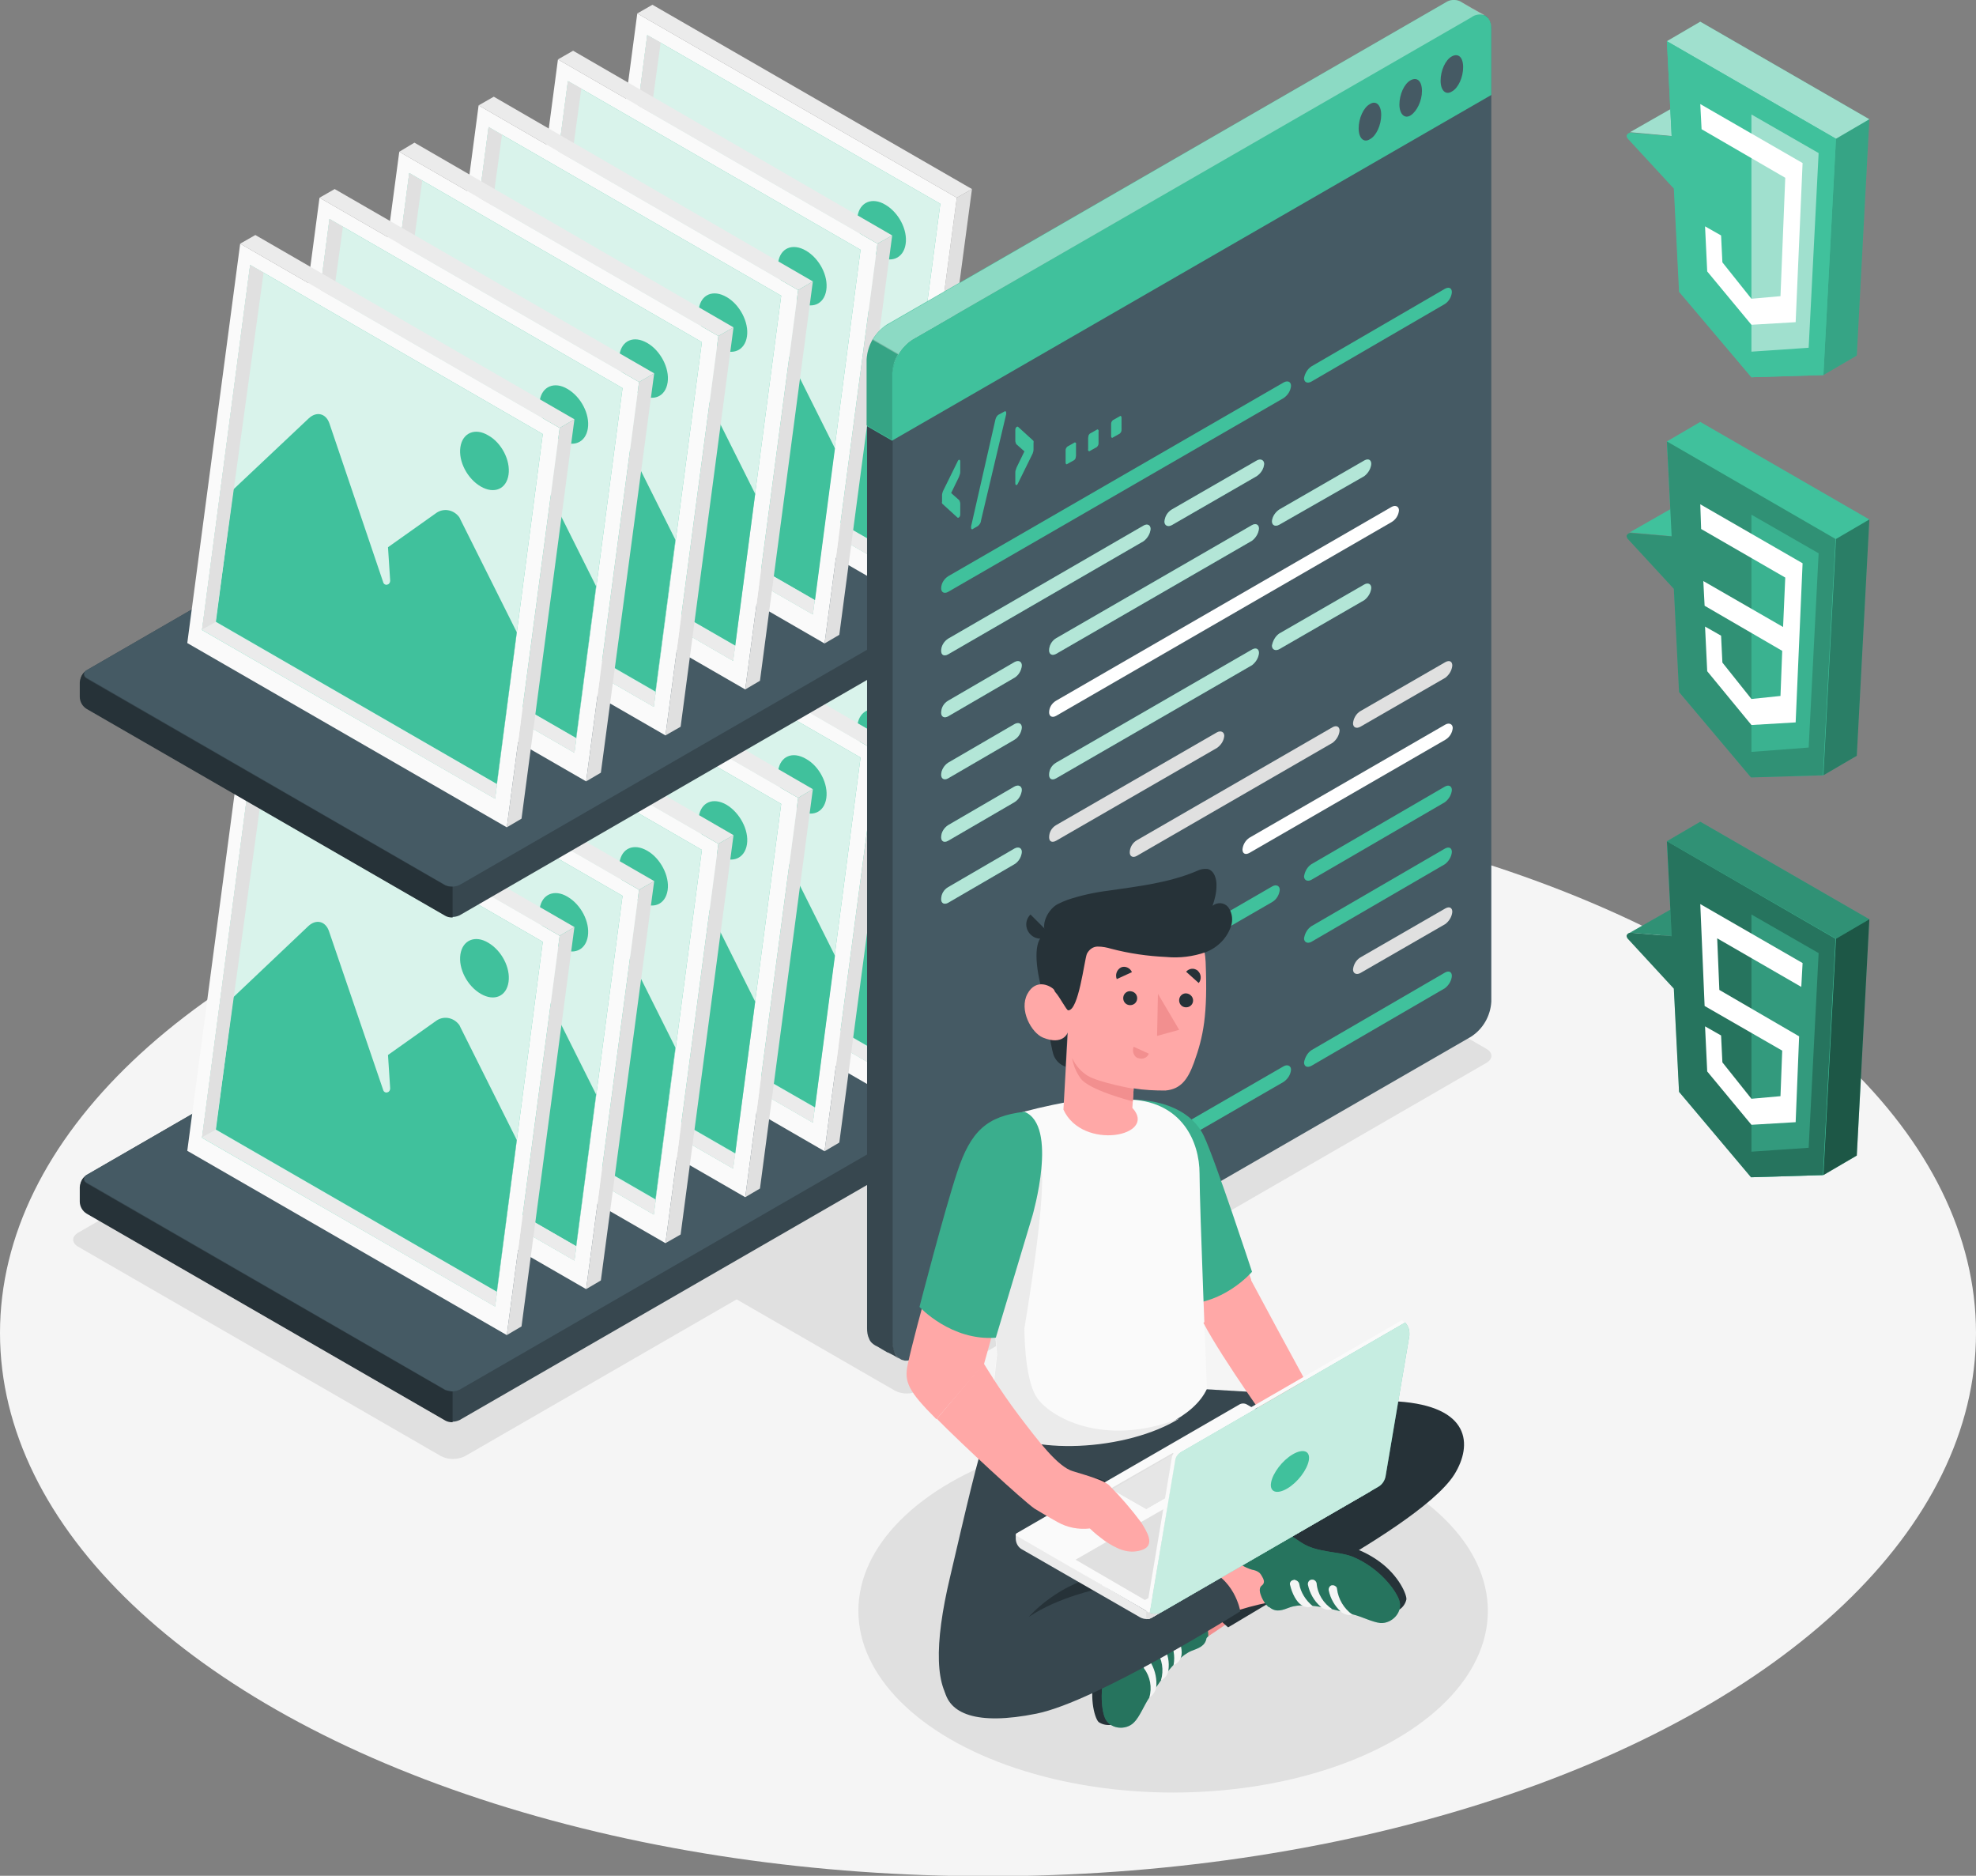 <?xml version="1.0" encoding="utf-8"?>
<!-- Generator: Adobe Illustrator 27.3.1, SVG Export Plug-In . SVG Version: 6.00 Build 0)  -->
<svg version="1.1" id="Слой_1" xmlns="http://www.w3.org/2000/svg" xmlns:xlink="http://www.w3.org/1999/xlink" x="0px" y="0px"
	 viewBox="0 0 455.8 432.6" style="enable-background:new 0 0 455.8 432.6;" xml:space="preserve">
<rect x="0" y="0" width="455.8" height="432.6" fill="#808080" stroke="none"/>
<style type="text/css">
	.st0{fill:#F5F5F5;}
	.st1{fill:#E0E0E0;}
	.st2{fill:#37474F;}
	.st3{fill:#455A64;}
	.st4{fill:#263238;}
	.st5{fill:#FAFAFA;}
	.st6{fill:#EBEBEB;}
	.st7{fill:#40C19C;}
	.st8{opacity:0.8;fill:#FFFFFF;enable-background:new    ;}
	.st9{opacity:0.4;}
	.st10{fill:#FFFFFF;}
	.st11{opacity:0.15;enable-background:new    ;}
	.st12{opacity:0.6;fill:#FFFFFF;enable-background:new    ;}
	.st13{opacity:0.5;fill:#FFFFFF;enable-background:new    ;}
	.st14{opacity:0.35;enable-background:new    ;}
	.st15{opacity:0.25;enable-background:new    ;}
	.st16{opacity:0.7;fill:#40C19C;enable-background:new    ;}
	.st17{opacity:0.55;enable-background:new    ;}
	.st18{opacity:0.4;enable-background:new    ;}
	.st19{opacity:0.5;fill:#40C19C;enable-background:new    ;}
	.st20{fill:#F28F8F;}
	.st21{fill:#FFA8A7;}
	.st22{opacity:0.1;enable-background:new    ;}
	.st23{fill:#E6E6E6;}
	.st24{opacity:0.7;}
</style>
<g id="freepik--Floor--inject-218">
	<ellipse id="freepik--floor--inject-218" class="st0" cx="227.9" cy="307.4" rx="227.9" ry="125.3"/>
</g>
<g id="freepik--Shadows--inject-218">
	<ellipse id="freepik--Shadow--inject-218" class="st1" cx="270.6" cy="371.5" rx="72.6" ry="41.9"/>
	<path id="freepik--shadow--inject-218" class="st1" d="M212,320.7l130.9-75.6c1.5-0.9,1.5-2.3,0-3.2l-57.4-33.1
		c-1.8-0.9-3.8-0.9-5.6,0L149,284.4c-1.6,0.9-1.6,2.3,0,3.2l57.4,33.1C208.1,321.6,210.2,321.6,212,320.7z"/>
	<path id="freepik--shadow--inject-218_00000083089072431156495200000014569123120694384792_" class="st1" d="M101.7,335.8L18,287.5
		c-1.5-0.9-1.5-2.3,0-3.2l136.2-78.6c1.8-0.9,3.8-0.9,5.6,0l83.7,48.3c1.5,0.9,1.5,2.3,0,3.2l-136.2,78.6
		C105.5,336.7,103.4,336.7,101.7,335.8z"/>
</g>
<g id="freepik--Photos--inject-218">
	<g id="freepik--photos--inject-218">
		<path class="st2" d="M145.8,198.3L20.1,270.9c-1,0.6-1.6,1.7-1.6,2.8v3.3c0.1,1.2,0.7,2.2,1.6,2.8l82.6,47.7c1,0.5,2.2,0.5,3.3,0
			L231.7,255c1-0.6,1.6-1.7,1.6-2.8v-3.3c-0.1-1.2-0.7-2.2-1.6-2.8L149,198.3C148,197.8,146.8,197.8,145.8,198.3z"/>
		<path class="st3" d="M102.7,320.5l-82.6-47.7c-0.5-0.2-0.8-0.8-0.6-1.3c0.1-0.3,0.3-0.5,0.6-0.6l125.7-72.6c1-0.5,2.2-0.5,3.3,0
			l82.7,47.7c0.5,0.2,0.8,0.8,0.6,1.3c-0.1,0.3-0.3,0.5-0.6,0.6L106,320.5C104.9,321,103.7,321,102.7,320.5z"/>
		<path class="st4" d="M104.4,320.9v7.1c-0.6,0-1.2-0.1-1.7-0.4l-82.7-47.7c-1-0.6-1.6-1.7-1.6-2.8v-3.3c0.1-1,0.5-2,1.3-2.6
			c-0.6,0.5-0.5,1.2,0.3,1.7l82.7,47.7C103.2,320.7,103.8,320.9,104.4,320.9z"/>
		<polygon class="st1" points="211.9,252.9 208.5,254.9 220.7,162.7 224.2,160.7 		"/>
		<polygon class="st5" points="208.5,254.9 134.8,212.3 147,120.2 220.7,162.7 		"/>
		<polygon class="st6" points="224.2,160.7 220.7,162.7 147,120.2 150.5,118.2 		"/>
		<polygon class="st7" points="216.9,164.1 149.3,125.2 138.3,209.3 205.8,248.2 		"/>
		<polygon class="st8" points="216.9,164.1 149.3,125.2 138.3,209.3 205.8,248.2 		"/>
		<path class="st7" d="M145.5,176.9l17.3-16.4c1.8-1.7,3.9-1.2,4.8,1.2l12.4,36.6c0.1,0.4,0.6,0.7,1,0.5c0.4-0.1,0.6-0.5,0.6-0.9
			l-0.5-7.7l11.1-7.8c1.7-1.3,4-0.9,5.3,0.7c0.2,0.2,0.3,0.5,0.4,0.7l13,26l-4.6,35l-64.9-37.4L145.5,176.9z"/>
		<path class="st7" d="M204.2,164.4c-3-1.8-5.9-0.6-6.4,2.7s1.7,7.3,4.7,9.1s5.9,0.6,6.4-2.7S207.3,166.1,204.2,164.4z"/>
		<polygon class="st1" points="152.4,126.9 141.3,207.5 138.3,209.3 149.3,125.2 		"/>
		<polygon class="st6" points="141.3,207.5 206.2,244.9 205.8,248.2 138.3,209.3 		"/>
		<polygon class="st1" points="193.6,263.5 190.2,265.5 202.4,173.4 205.8,171.4 		"/>
		<polygon class="st5" points="190.2,265.5 116.5,222.9 128.7,130.8 202.4,173.4 		"/>
		<polygon class="st6" points="205.8,171.4 202.4,173.4 128.7,130.8 132.2,128.8 		"/>
		<polygon class="st7" points="198.5,174.7 131,135.8 119.9,219.9 187.5,258.9 		"/>
		<polygon class="st8" points="198.5,174.7 131,135.8 119.9,219.9 187.5,258.9 		"/>
		<path class="st7" d="M127.2,187.5l17.3-16.4c1.8-1.7,4-1.2,4.8,1.2l12.4,36.6c0.1,0.4,0.6,0.7,1,0.5c0.4-0.1,0.6-0.5,0.6-0.9
			l-0.5-7.7l11.1-7.8c1.7-1.3,4.1-0.9,5.3,0.7c0.2,0.2,0.3,0.5,0.4,0.7l13,26l-4.6,35L123,218.1L127.2,187.5z"/>
		<path class="st7" d="M185.9,175c-3.1-1.8-5.9-0.6-6.4,2.7s1.6,7.3,4.7,9.1s5.9,0.6,6.4-2.7S189,176.7,185.9,175z"/>
		<polygon class="st1" points="134.1,137.5 123,218.1 119.9,219.9 131,135.8 		"/>
		<polygon class="st6" points="123,218.1 187.9,255.5 187.5,258.9 119.9,219.9 		"/>
		<polygon class="st1" points="175.3,274.1 171.9,276.1 184.1,184 187.5,182 		"/>
		<polygon class="st5" points="171.9,276.1 98.2,233.6 110.4,141.5 184.1,184 		"/>
		<polygon class="st6" points="187.5,182 184.1,184 110.4,141.5 113.9,139.4 		"/>
		<polygon class="st7" points="180.2,185.4 112.7,146.4 101.6,230.6 169.1,269.5 		"/>
		<polygon class="st8" points="180.2,185.4 112.7,146.4 101.6,230.6 169.1,269.5 		"/>
		<path class="st7" d="M108.8,198.1l17.3-16.4c1.8-1.7,3.9-1.2,4.8,1.2l12.4,36.6c0.1,0.4,0.6,0.7,1,0.5c0.4-0.1,0.6-0.5,0.6-0.9
			l-0.5-7.7l11.1-7.8c1.7-1.3,4-0.9,5.3,0.7c0.2,0.2,0.3,0.5,0.4,0.7l13,26l-4.6,35l-64.9-37.4L108.8,198.1z"/>
		<path class="st7" d="M167.6,185.6c-3.1-1.8-5.9-0.6-6.4,2.7s1.7,7.3,4.7,9.1s5.9,0.6,6.4-2.7S170.6,187.4,167.6,185.6z"/>
		<polygon class="st1" points="115.8,148.2 104.7,228.7 101.6,230.5 112.7,146.4 		"/>
		<polygon class="st6" points="104.7,228.7 169.6,266.2 169.1,269.5 101.6,230.5 		"/>
		<polygon class="st1" points="157,284.7 153.5,286.7 165.7,194.6 169.2,192.6 		"/>
		<polygon class="st5" points="153.5,286.7 79.8,244.2 92.1,152.1 165.7,194.6 		"/>
		<polygon class="st6" points="169.2,192.6 165.7,194.6 92.1,152.1 95.6,150 		"/>
		<polygon class="st7" points="161.9,196 94.4,157 83.3,241.2 150.8,280.1 		"/>
		<polygon class="st8" points="161.9,196 94.4,157 83.3,241.2 150.8,280.1 		"/>
		<path class="st7" d="M90.5,208.7l17.3-16.4c1.8-1.7,4-1.2,4.8,1.2l12.4,36.6c0.1,0.4,0.6,0.7,1,0.5c0.4-0.1,0.6-0.5,0.6-0.9
			l-0.5-7.7l11-7.8c1.7-1.3,4.1-0.9,5.3,0.7c0.2,0.2,0.3,0.5,0.4,0.7l13,26l-4.6,35l-64.8-37.4L90.5,208.7z"/>
		<path class="st7" d="M149.3,196.2c-3.1-1.8-5.9-0.6-6.4,2.7s1.6,7.3,4.7,9.1s5.9,0.6,6.4-2.7S152.3,197.9,149.3,196.2z"/>
		<polygon class="st1" points="97.4,158.8 86.3,239.3 83.3,241.1 94.4,157 		"/>
		<polygon class="st6" points="86.3,239.3 151.2,276.8 150.8,280.1 83.3,241.1 		"/>
		<polygon class="st1" points="138.6,295.3 135.2,297.3 147.4,205.2 150.9,203.2 		"/>
		<polygon class="st5" points="135.2,297.3 61.5,254.8 73.7,162.7 147.4,205.2 		"/>
		<polygon class="st6" points="150.9,203.2 147.4,205.2 73.7,162.7 77.2,160.7 		"/>
		<polygon class="st7" points="143.6,206.6 76,167.6 65,251.8 132.5,290.7 		"/>
		<polygon class="st8" points="143.6,206.6 76,167.6 65,251.8 132.5,290.7 		"/>
		<path class="st7" d="M72.2,219.4l17.3-16.4c1.8-1.7,3.9-1.2,4.7,1.2l12.4,36.6c0.1,0.4,0.6,0.7,1,0.5c0.4-0.1,0.6-0.5,0.6-0.9
			l-0.5-7.7l11.1-7.8c1.7-1.2,4.1-0.9,5.3,0.8c0.2,0.2,0.3,0.4,0.4,0.7l13,26l-4.6,35L68,250L72.2,219.4z"/>
		<path class="st7" d="M130.9,206.8c-3-1.8-5.9-0.6-6.4,2.7s1.7,7.3,4.7,9.1s5.9,0.6,6.4-2.7S134,208.6,130.9,206.8z"/>
		<polygon class="st1" points="79.1,169.4 68,250 65,251.7 76,167.6 		"/>
		<polygon class="st6" points="68,250 132.9,287.4 132.5,290.7 65,251.7 		"/>
		<polygon class="st1" points="120.3,305.9 116.9,307.9 129.1,215.8 132.5,213.8 		"/>
		<polygon class="st5" points="116.9,307.9 43.2,265.4 55.4,173.3 129.1,215.8 		"/>
		<polygon class="st6" points="132.5,213.8 129.1,215.8 55.4,173.3 58.9,171.3 		"/>
		<polygon class="st7" points="125.2,217.2 57.7,178.2 46.6,262.4 114.2,301.3 		"/>
		<polygon class="st8" points="125.2,217.2 57.7,178.2 46.6,262.4 114.2,301.3 		"/>
		<path class="st7" d="M53.8,230l17.3-16.4c1.8-1.7,4-1.2,4.8,1.2l12.5,36.6c0.1,0.4,0.6,0.7,1,0.5c0.4-0.1,0.6-0.5,0.6-0.9
			l-0.5-7.7l11-7.8c1.7-1.3,4-0.9,5.3,0.7c0.2,0.2,0.3,0.5,0.4,0.7l13,26l-4.6,35l-64.8-37.4L53.8,230z"/>
		<path class="st7" d="M112.6,217.4c-3-1.8-5.9-0.6-6.4,2.7s1.6,7.3,4.7,9.1s5.9,0.6,6.4-2.7S115.7,219.2,112.6,217.4z"/>
		<polygon class="st1" points="60.8,180 49.7,260.6 46.6,262.3 57.7,178.2 		"/>
		<polygon class="st6" points="49.7,260.6 114.6,298 114.2,301.3 46.6,262.3 		"/>
	</g>
	<g id="freepik--photos--inject-218_00000076593552839413397320000005854807846198171326_">
		<path class="st2" d="M145.8,81.9L20.1,154.5c-1,0.6-1.6,1.7-1.6,2.8v3.3c0.1,1.2,0.7,2.2,1.6,2.8l82.6,47.7c1,0.5,2.2,0.5,3.3,0
			l125.7-72.6c1-0.6,1.6-1.7,1.6-2.8v-3.3c-0.1-1.2-0.7-2.2-1.6-2.8L149,81.9C148,81.4,146.8,81.4,145.8,81.9z"/>
		<path class="st3" d="M102.7,204.1l-82.6-47.7c-0.5-0.2-0.8-0.8-0.6-1.3c0.1-0.3,0.3-0.5,0.6-0.6l125.7-72.6c1-0.5,2.2-0.5,3.3,0
			l82.7,47.7c0.9,0.5,0.9,1.4,0,1.9L106,204.1C104.9,204.6,103.7,204.6,102.7,204.1z"/>
		<path class="st4" d="M104.4,204.5v7.1c-0.6,0-1.2-0.1-1.7-0.4l-82.7-47.7c-1-0.6-1.6-1.7-1.6-2.8v-3.3c0.1-1,0.5-2,1.3-2.6
			c-0.6,0.5-0.5,1.2,0.3,1.7l82.7,47.7C103.2,204.4,103.8,204.5,104.4,204.5z"/>
		<polygon class="st1" points="211.9,135.8 208.5,137.7 220.7,45.6 224.2,43.6 		"/>
		<polygon class="st5" points="208.5,137.7 134.8,95.2 147,3.1 220.7,45.6 		"/>
		<polygon class="st6" points="224.2,43.6 220.7,45.6 147,3.1 150.5,1.1 		"/>
		<polygon class="st7" points="216.9,47 149.3,8.1 138.3,92.2 205.8,131.1 		"/>
		<polygon class="st8" points="216.9,47 149.3,8.1 138.3,92.2 205.8,131.1 		"/>
		<path class="st7" d="M145.5,59.8l17.3-16.4c1.8-1.7,3.9-1.2,4.8,1.2L180,81.1c0.1,0.4,0.6,0.7,1,0.5c0.4-0.1,0.6-0.5,0.6-0.9
			l-0.5-7.7l11-7.7c1.7-1.3,4-0.9,5.3,0.7c0.2,0.2,0.3,0.5,0.4,0.7l13,26l-4.6,35l-64.9-37.4L145.5,59.8z"/>
		<path class="st7" d="M204.2,47.2c-3-1.8-5.9-0.6-6.4,2.7s1.7,7.3,4.7,9.1s5.9,0.6,6.4-2.7S207.3,49,204.2,47.2z"/>
		<polygon class="st1" points="152.4,9.8 141.3,90.4 138.3,92.2 149.3,8.1 		"/>
		<polygon class="st6" points="141.3,90.4 206.2,127.8 205.8,131.1 138.3,92.2 		"/>
		<polygon class="st1" points="193.6,146.4 190.2,148.4 202.4,56.2 205.8,54.3 		"/>
		<polygon class="st5" points="190.2,148.4 116.5,105.8 128.7,13.7 202.4,56.2 		"/>
		<polygon class="st6" points="205.8,54.3 202.4,56.2 128.7,13.7 132.2,11.7 		"/>
		<polygon class="st7" points="198.5,57.6 131,18.7 119.9,102.8 187.5,141.7 		"/>
		<polygon class="st8" points="198.5,57.6 131,18.7 119.9,102.8 187.5,141.7 		"/>
		<path class="st7" d="M127.2,70.4L144.5,54c1.8-1.7,4-1.2,4.8,1.2l12.4,36.6c0.1,0.4,0.6,0.7,1,0.6c0.4-0.1,0.6-0.5,0.6-0.9
			l-0.5-7.7l11.1-7.8c1.7-1.3,4.1-0.9,5.3,0.7c0.2,0.2,0.3,0.5,0.4,0.7l13,26l-4.6,35L123,101L127.2,70.4z"/>
		<path class="st7" d="M185.9,57.8c-3.1-1.8-5.9-0.6-6.4,2.7s1.6,7.3,4.7,9.1s5.9,0.6,6.4-2.7S189,59.6,185.9,57.8z"/>
		<polygon class="st1" points="134.1,20.4 123,101 119.9,102.8 131,18.7 		"/>
		<polygon class="st6" points="123,101 187.9,138.4 187.5,141.7 119.9,102.8 		"/>
		<polygon class="st1" points="175.3,157 171.9,159 184.1,66.9 187.5,64.9 		"/>
		<polygon class="st5" points="171.9,159 98.2,116.5 110.4,24.3 184.1,66.9 		"/>
		<polygon class="st6" points="187.5,64.9 184.1,66.9 110.4,24.3 113.9,22.3 		"/>
		<polygon class="st7" points="180.2,68.2 112.7,29.3 101.6,113.4 169.1,152.4 		"/>
		<polygon class="st8" points="180.2,68.2 112.7,29.3 101.6,113.4 169.1,152.4 		"/>
		<path class="st7" d="M108.8,81l17.3-16.4c1.8-1.7,3.9-1.2,4.8,1.2l12.4,36.6c0.1,0.4,0.6,0.7,1,0.5c0.4-0.1,0.6-0.5,0.6-0.9
			l-0.5-7.7l11.1-7.8c1.7-1.3,4-0.9,5.3,0.7c0.2,0.2,0.3,0.5,0.4,0.7l13,26l-4.6,35l-64.9-37.4L108.8,81z"/>
		<path class="st7" d="M167.6,68.5c-3.1-1.8-5.9-0.6-6.4,2.7s1.7,7.3,4.7,9.1s5.9,0.6,6.4-2.7S170.6,70.2,167.6,68.5z"/>
		<polygon class="st1" points="115.8,31.1 104.7,111.6 101.6,113.4 112.7,29.3 		"/>
		<polygon class="st6" points="104.7,111.6 169.6,149 169.1,152.4 101.6,113.4 		"/>
		<polygon class="st1" points="157,167.6 153.5,169.6 165.7,77.5 169.2,75.5 		"/>
		<polygon class="st5" points="153.5,169.6 79.8,127.1 92.1,35 165.7,77.5 		"/>
		<polygon class="st6" points="169.2,75.5 165.7,77.5 92.1,35 95.6,32.9 		"/>
		<polygon class="st7" points="161.9,78.9 94.4,39.9 83.3,124.1 150.8,163 		"/>
		<polygon class="st8" points="161.9,78.9 94.4,39.9 83.3,124.1 150.8,163 		"/>
		<path class="st7" d="M90.5,91.6l17.3-16.4c1.8-1.7,4-1.2,4.8,1.2L125,113c0.1,0.4,0.6,0.7,1,0.5c0.4-0.1,0.6-0.5,0.6-0.9l-0.5-7.7
			l11-7.8c1.7-1.3,4.1-0.9,5.3,0.7c0.2,0.2,0.3,0.5,0.4,0.7l13,26l-4.6,35l-64.9-37.4L90.5,91.6z"/>
		<path class="st7" d="M149.3,79.1c-3.1-1.8-5.9-0.6-6.4,2.7s1.6,7.3,4.7,9.1c3.1,1.8,5.9,0.6,6.4-2.7S152.3,80.8,149.3,79.1z"/>
		<polygon class="st1" points="97.4,41.7 86.3,122.2 83.3,124 94.4,39.9 		"/>
		<polygon class="st6" points="86.3,122.2 151.2,159.7 150.8,163 83.3,124 		"/>
		<polygon class="st1" points="138.6,178.2 135.2,180.2 147.4,88.1 150.9,86.1 		"/>
		<polygon class="st5" points="135.2,180.2 61.5,137.7 73.7,45.6 147.4,88.1 		"/>
		<polygon class="st6" points="150.9,86.1 147.4,88.1 73.7,45.6 77.2,43.6 		"/>
		<polygon class="st7" points="143.6,89.5 76,50.5 65,134.7 132.5,173.6 		"/>
		<polygon class="st8" points="143.6,89.5 76,50.5 65,134.7 132.5,173.6 		"/>
		<path class="st7" d="M72.2,102.3l17.3-16.4c1.8-1.7,3.9-1.2,4.7,1.2l12.4,36.6c0.1,0.4,0.6,0.7,1,0.5c0.4-0.1,0.6-0.5,0.6-0.9
			l-0.5-7.7l11.1-7.8c1.7-1.3,4-0.9,5.3,0.7c0.2,0.2,0.3,0.5,0.4,0.7l13,26l-4.6,35L68,132.8L72.2,102.3z"/>
		<path class="st7" d="M130.9,89.7c-3-1.8-5.9-0.6-6.4,2.7c-0.5,3.2,1.7,7.3,4.7,9.1s5.9,0.6,6.4-2.7S134,91.5,130.9,89.7z"/>
		<polygon class="st1" points="79.1,52.3 68,132.8 65,134.6 76,50.5 		"/>
		<polygon class="st6" points="68,132.8 132.9,170.3 132.5,173.6 65,134.6 		"/>
		<polygon class="st1" points="120.3,188.8 116.9,190.8 129.1,98.7 132.5,96.7 		"/>
		<polygon class="st5" points="116.9,190.8 43.2,148.3 55.4,56.2 129.1,98.7 		"/>
		<polygon class="st6" points="132.5,96.7 129.1,98.7 55.4,56.2 58.9,54.2 		"/>
		<polygon class="st7" points="125.2,100.1 57.7,61.1 46.6,145.3 114.2,184.2 		"/>
		<polygon class="st8" points="125.2,100.1 57.7,61.1 46.6,145.3 114.2,184.2 		"/>
		<path class="st7" d="M53.8,112.9l17.4-16.4c1.8-1.7,4-1.2,4.8,1.2l12.4,36.6c0.1,0.4,0.6,0.7,1,0.5c0.4-0.1,0.6-0.5,0.6-0.9
			l-0.5-7.7l11-7.8c1.7-1.3,4-0.9,5.3,0.7c0.2,0.2,0.3,0.5,0.4,0.7l13,26l-4.6,35l-64.8-37.4L53.8,112.9z"/>
		<path class="st7" d="M112.6,100.4c-3-1.8-5.9-0.6-6.4,2.7s1.6,7.3,4.7,9.1s5.9,0.6,6.4-2.7S115.7,102.1,112.6,100.4z"/>
		<polygon class="st1" points="60.8,62.9 49.7,143.5 46.6,145.2 57.7,61.1 		"/>
		<polygon class="st6" points="49.7,143.5 114.6,180.9 114.2,184.2 46.6,145.2 		"/>
	</g>
</g>
<g id="freepik--Window--inject-218">
	<g id="freepik--window--inject-218">
		<path class="st3" d="M344,6.7V231c-0.2,3.3-1.9,6.3-4.7,8.1l-128.8,74.3c-0.5,0.3-1,0.4-1.5,0.4c-0.2,0-0.4,0-0.6-0.1
			c-0.1,0-0.3-0.1-0.4-0.1l-0.2-0.1l-0.3-0.2c-0.1-0.1-0.2-0.1-0.3-0.2c-0.4-0.3-0.7-0.8-0.9-1.2c-0.3-0.7-0.5-1.5-0.5-2.4V86.4
			c0.2-3.3,1.9-6.3,4.7-8.1L339.4,4c0.9-0.6,2.1-0.8,3.1-0.4c0.1,0.1,0.3,0.1,0.4,0.2l0,0c0.1,0.1,0.2,0.2,0.3,0.3
			c0.1,0.1,0.1,0.1,0.1,0.2c0.1,0.1,0.1,0.2,0.1,0.2c0.1,0.2,0.2,0.4,0.3,0.6c0.1,0.1,0.1,0.3,0.1,0.4c0,0,0,0.1,0,0.1
			c0,0.1,0.1,0.3,0.1,0.4C344,6.3,344,6.5,344,6.7z"/>
		<path class="st7" d="M342.5,3.6c-1-0.4-2.2-0.2-3.1,0.4L210.5,78.3c-2.8,1.8-4.5,4.8-4.7,8.1v15.2l-5.9-3.5V82.9
			c0.2-3.3,1.9-6.2,4.6-8L333.4,0.6c1-0.7,2.3-0.8,3.4-0.3C337.6,0.9,341.5,3.1,342.5,3.6z"/>
		<path class="st7" d="M344,6.6c0-2.9-2.1-4.1-4.7-2.7L210.5,78.3c-2.8,1.8-4.5,4.8-4.7,8.1v15.2L344,21.9V6.6z"/>
		<g class="st9">
			<path class="st10" d="M339.4,4L210.5,78.3c-1.4,0.9-2.5,2.1-3.3,3.5l-5.9-3.4c0.8-1.4,1.9-2.6,3.2-3.4L333.4,0.6
				c1-0.7,2.3-0.8,3.4-0.3c0.8,0.5,4.7,2.7,5.7,3.2C341.5,3.2,340.3,3.3,339.4,4z"/>
		</g>
		<path class="st11" d="M199.9,98.1V82.9c0.1-1.6,0.6-3.3,1.4-4.7l5.9,3.4c-0.9,1.4-1.4,3-1.4,4.7v15.2L199.9,98.1z"/>
		<path class="st3" d="M316,24c-1.5,0.8-2.6,3.3-2.6,5.6s1.2,3.4,2.6,2.5c1.5-0.8,2.6-3.3,2.6-5.6S317.4,23.1,316,24z"/>
		<path class="st3" d="M325.4,18.5c-1.5,0.8-2.6,3.3-2.6,5.6c0,2.2,1.2,3.4,2.6,2.5s2.6-3.3,2.6-5.6S326.9,17.7,325.4,18.5z"/>
		<path class="st3" d="M334.9,13c-1.5,0.8-2.6,3.3-2.6,5.6s1.2,3.4,2.6,2.5c1.5-0.8,2.6-3.3,2.6-5.6S336.4,12.2,334.9,13z"/>
		<path class="st2" d="M207.6,313.4c-0.2-0.1-0.4-0.2-0.6-0.3c-0.4-0.3-0.9-0.5-1.4-0.8l0,0l-0.8-0.4h-0.1c-0.4-0.2-0.8-0.5-1.2-0.7
			l-1-0.6c-0.2-0.1-0.4-0.2-0.6-0.3c-0.3-0.2-0.6-0.4-0.8-0.6c-0.3-0.3-0.5-0.6-0.6-0.9c-0.4-0.8-0.5-1.6-0.5-2.5v-208l5.9,3.4
			v207.9c0,0.8,0.2,1.6,0.5,2.4c0.2,0.5,0.5,0.9,0.9,1.2c0.1,0.1,0.2,0.2,0.3,0.2C207.5,313.3,207.5,313.3,207.6,313.4z"/>
		<path class="st7" d="M217.3,114.2c0-0.3,0.1-0.6,0.2-0.9l3.4-6.9c0-0.1,0.1-0.1,0.1-0.2c0,0,0.1-0.1,0.1-0.1
			c0.1-0.1,0.2-0.1,0.3,0c0.1,0.1,0.1,0.2,0.1,0.3v2.3c0,0.2,0,0.5-0.1,0.7c-0.1,0.2-0.1,0.4-0.2,0.6l-1.8,3.7l1.8,1.6
			c0.1,0.1,0.2,0.2,0.2,0.4c0.1,0.2,0.1,0.4,0.1,0.6v2.3c0,0.2,0,0.3-0.1,0.5c-0.1,0.1-0.1,0.2-0.3,0.3H221c0,0-0.1,0-0.1,0
			l-3.4-3.1c-0.2-0.1-0.3-0.4-0.2-0.6V114.2z"/>
		<path class="st7" d="M229.6,96.8c0.1-0.2,0.1-0.5,0.3-0.7c0.1-0.2,0.3-0.4,0.5-0.5l1.3-0.7c0.1-0.1,0.2-0.1,0.3,0
			c0.1,0.1,0.1,0.2,0.1,0.3c0,0.1,0,0.2,0,0.3l-5.8,24.5c0,0.2-0.1,0.5-0.2,0.7c-0.1,0.2-0.3,0.4-0.5,0.6l-1.2,0.7
			c-0.1,0.1-0.2,0.1-0.3,0c-0.1-0.1-0.1-0.2-0.1-0.3c0-0.1,0-0.2,0-0.3L229.6,96.8z"/>
		<path class="st7" d="M238.4,103.7c0,0.3-0.1,0.6-0.2,0.9l-3.4,6.9c0,0.1-0.1,0.1-0.1,0.2c0,0-0.1,0.1-0.1,0.1
			c-0.1,0.1-0.2,0.1-0.3,0c-0.1-0.1-0.1-0.2-0.1-0.4v-2.3c0-0.2,0-0.5,0.1-0.7c0.1-0.2,0.1-0.4,0.2-0.6l1.8-3.7l-1.8-1.6
			c-0.1-0.1-0.2-0.2-0.2-0.4c-0.1-0.2-0.1-0.4-0.1-0.6v-2.3c0-0.2,0-0.3,0.1-0.5c0.1-0.1,0.1-0.2,0.3-0.3h0.1c0,0,0.1,0,0.1,0
			l3.4,3.1c0.2,0.1,0.3,0.4,0.2,0.6L238.4,103.7z"/>
		<path class="st7" d="M247.8,102.1c0.1-0.1,0.2-0.1,0.3,0c0.1,0.1,0.2,0.3,0.1,0.4v2.6c0,0.2-0.1,0.4-0.1,0.6
			c-0.1,0.2-0.2,0.3-0.3,0.4l-1.6,0.9c-0.1,0.1-0.2,0.1-0.3,0c-0.1-0.1-0.1-0.3-0.1-0.4V104c0-0.2,0-0.4,0.1-0.6
			c0.1-0.2,0.2-0.3,0.3-0.4L247.8,102.1z"/>
		<path class="st7" d="M253,99.1c0.1-0.1,0.2-0.1,0.3,0c0.1,0.1,0.2,0.3,0.1,0.4v2.6c0,0.2,0,0.4-0.1,0.6c-0.1,0.2-0.2,0.3-0.3,0.4
			l-1.6,0.9c-0.1,0.1-0.2,0.1-0.3,0c-0.1-0.1-0.2-0.3-0.1-0.4V101c0-0.2,0.1-0.4,0.1-0.6c0.1-0.2,0.2-0.3,0.3-0.4L253,99.1z"/>
		<path class="st7" d="M258.3,96c0.1-0.1,0.2-0.1,0.3,0c0.1,0.1,0.1,0.3,0.1,0.4V99c0,0.2,0,0.4-0.1,0.6c-0.1,0.2-0.2,0.3-0.3,0.4
			l-1.6,0.9c-0.1,0.1-0.2,0.1-0.3,0c-0.1-0.1-0.1-0.3-0.1-0.4v-2.6c0-0.2,0-0.4,0.1-0.6c0.1-0.2,0.2-0.3,0.3-0.4L258.3,96z"/>
		<path class="st7" d="M218.7,132.9l77.4-44.7c0.9-0.5,1.7-0.2,1.7,0.8c-0.1,1.1-0.7,2.1-1.7,2.8l-77.4,44.7
			c-0.9,0.5-1.6,0.1-1.6-0.8C217.1,134.5,217.8,133.5,218.7,132.9z"/>
		<path class="st10" d="M243.6,161.6l77.4-44.7c0.9-0.5,1.7-0.1,1.7,0.8c-0.1,1.1-0.7,2.1-1.7,2.7l-77.4,44.7
			c-0.9,0.5-1.6,0.1-1.6-0.8C242,163.2,242.6,162.2,243.6,161.6z"/>
		<path class="st1" d="M243.6,190.3l37.1-21.4c0.9-0.5,1.7-0.1,1.7,0.8c-0.1,1.1-0.7,2.1-1.7,2.8l-37.1,21.4
			c-0.9,0.5-1.6,0.2-1.6-0.8C242,191.9,242.6,190.9,243.6,190.3z"/>
		<path class="st7" d="M302.5,84.5l30.8-17.9c0.9-0.5,1.6-0.2,1.6,0.8c-0.1,1.1-0.7,2.1-1.6,2.7l-30.8,17.9
			c-0.9,0.5-1.7,0.2-1.7-0.8C301,86.1,301.6,85.1,302.5,84.5z"/>
		<path class="st7" d="M218.7,290.6l77.4-44.7c0.9-0.5,1.7-0.1,1.7,0.8c-0.1,1.1-0.7,2.1-1.7,2.8l-77.4,44.7
			c-0.9,0.5-1.6,0.1-1.6-0.8C217.1,292.3,217.8,291.2,218.7,290.6z"/>
		<path class="st7" d="M302.5,242.2l30.8-17.9c0.9-0.5,1.6-0.2,1.6,0.8c-0.1,1.1-0.7,2.1-1.6,2.8l-30.8,17.9
			c-0.9,0.5-1.7,0.2-1.7-0.8C301,243.9,301.6,242.8,302.5,242.2z"/>
		<path class="st7" d="M302.5,199.3l30.8-17.9c0.9-0.5,1.6-0.1,1.6,0.8c-0.1,1.1-0.7,2.1-1.6,2.8l-30.8,17.9
			c-0.9,0.5-1.7,0.1-1.7-0.8C301,200.9,301.6,199.9,302.5,199.3z"/>
		<path class="st7" d="M302.5,213.6l30.8-17.9c0.9-0.5,1.6-0.2,1.6,0.8c-0.1,1.1-0.7,2.1-1.6,2.8l-30.8,17.9
			c-0.9,0.5-1.7,0.1-1.7-0.8C301,215.2,301.6,214.2,302.5,213.6z"/>
		<path class="st7" d="M276.2,214.4l17.3-10c0.9-0.5,1.7-0.1,1.7,0.8c-0.1,1.1-0.7,2.2-1.7,2.8l-17.3,10c-0.9,0.5-1.7,0.1-1.7-0.8
			C274.7,216,275.3,215,276.2,214.4z"/>
		<path class="st7" d="M218.7,147.3l45.1-26.1c0.9-0.5,1.6-0.1,1.6,0.8c-0.1,1.1-0.7,2.1-1.6,2.8l-45.1,26.1
			c-0.9,0.5-1.6,0.2-1.6-0.8C217.1,148.9,217.8,147.9,218.7,147.3z"/>
		<path class="st12" d="M218.7,147.3l45.1-26.1c0.9-0.5,1.6-0.1,1.6,0.8c-0.1,1.1-0.7,2.1-1.6,2.8l-45.1,26.1
			c-0.9,0.5-1.6,0.2-1.6-0.8C217.1,148.9,217.8,147.9,218.7,147.3z"/>
		<path class="st7" d="M218.7,161.6l15.3-8.9c0.9-0.5,1.7-0.2,1.7,0.8c-0.1,1.1-0.7,2.2-1.7,2.8l-15.3,8.9c-0.9,0.5-1.6,0.1-1.6-0.8
			C217.1,163.2,217.7,162.2,218.7,161.6z"/>
		<path class="st12" d="M218.7,161.6l15.3-8.9c0.9-0.5,1.7-0.2,1.7,0.8c-0.1,1.1-0.7,2.2-1.7,2.8l-15.3,8.9
			c-0.9,0.5-1.6,0.1-1.6-0.8C217.1,163.2,217.7,162.2,218.7,161.6z"/>
		<path class="st7" d="M218.7,175.9l15.3-8.9c0.9-0.5,1.7-0.2,1.7,0.8c-0.1,1.1-0.7,2.2-1.7,2.8l-15.3,8.9c-0.9,0.5-1.6,0.1-1.6-0.8
			C217.1,177.6,217.8,176.5,218.7,175.9z"/>
		<path class="st12" d="M218.7,175.9l15.3-8.9c0.9-0.5,1.7-0.2,1.7,0.8c-0.1,1.1-0.7,2.2-1.7,2.8l-15.3,8.9
			c-0.9,0.5-1.6,0.1-1.6-0.8C217.1,177.6,217.8,176.5,218.7,175.9z"/>
		<path class="st7" d="M218.7,190.3l15.3-8.9c0.9-0.5,1.7-0.2,1.7,0.8c-0.1,1.1-0.7,2.2-1.7,2.8l-15.3,8.9c-0.9,0.5-1.6,0.1-1.6-0.8
			C217.1,191.9,217.8,190.9,218.7,190.3z"/>
		<path class="st12" d="M218.7,190.3l15.3-8.9c0.9-0.5,1.7-0.1,1.7,0.8c-0.1,1.1-0.7,2.2-1.7,2.8l-15.3,8.9
			c-0.9,0.5-1.6,0.2-1.6-0.8C217.1,191.9,217.8,190.9,218.7,190.3z"/>
		<path class="st7" d="M243.6,175.9l45.2-26.1c0.9-0.5,1.6-0.2,1.6,0.8c-0.1,1.1-0.7,2.1-1.6,2.8l-45.2,26.1
			c-0.9,0.5-1.6,0.2-1.6-0.8C242,177.5,242.6,176.5,243.6,175.9z"/>
		<path class="st7" d="M295.1,146.1l19.6-11.3c0.9-0.5,1.6-0.1,1.6,0.8c-0.1,1.1-0.7,2.1-1.6,2.8l-19.6,11.3
			c-0.9,0.5-1.7,0.1-1.7-0.8C293.6,147.8,294.2,146.7,295.1,146.1z"/>
		<path class="st7" d="M218.7,204.6l15.3-8.9c0.9-0.5,1.7-0.2,1.7,0.8c-0.1,1.1-0.7,2.2-1.7,2.8l-15.3,8.9c-0.9,0.5-1.6,0.1-1.6-0.8
			C217.1,206.2,217.7,205.2,218.7,204.6z"/>
		<path class="st12" d="M218.7,204.6l15.3-8.9c0.9-0.5,1.7-0.2,1.7,0.8c-0.1,1.1-0.7,2.2-1.7,2.8l-15.3,8.9
			c-0.9,0.5-1.6,0.1-1.6-0.8C217.1,206.2,217.7,205.2,218.7,204.6z"/>
		<path class="st7" d="M270.3,117.5l19.6-11.3c0.9-0.5,1.7-0.1,1.7,0.8c-0.1,1.1-0.7,2.1-1.7,2.8l-19.6,11.3
			c-0.9,0.5-1.7,0.1-1.7-0.8C268.7,119.1,269.3,118.1,270.3,117.5z"/>
		<path class="st12" d="M270.3,117.5l19.6-11.3c0.9-0.5,1.7-0.1,1.7,0.8c-0.1,1.1-0.7,2.1-1.7,2.8l-19.6,11.3
			c-0.9,0.5-1.7,0.1-1.7-0.8C268.7,119.1,269.3,118.1,270.3,117.5z"/>
		<path class="st1" d="M262.2,193.8l45.2-26.1c0.9-0.5,1.6-0.1,1.6,0.8c-0.1,1.1-0.7,2.1-1.6,2.8l-45.2,26.1
			c-0.9,0.5-1.6,0.1-1.6-0.8C260.6,195.5,261.2,194.4,262.2,193.8z"/>
		<path class="st10" d="M288.2,193.2l45.2-26.1c0.9-0.5,1.7-0.1,1.7,0.8c-0.1,1.1-0.7,2.1-1.7,2.7l-45.2,26.1
			c-0.9,0.5-1.6,0.2-1.6-0.8C286.7,194.8,287.3,193.8,288.2,193.2z"/>
		<path class="st1" d="M313.8,164l19.6-11.3c0.9-0.5,1.6-0.2,1.6,0.8c-0.1,1.1-0.7,2.1-1.6,2.8l-19.6,11.3c-0.9,0.5-1.7,0.2-1.7-0.8
			C312.2,165.7,312.8,164.6,313.8,164z"/>
		<path class="st1" d="M313.8,220.8l19.6-11.3c0.9-0.5,1.6-0.2,1.6,0.8c-0.1,1.1-0.7,2.1-1.6,2.8l-19.6,11.3
			c-0.9,0.5-1.7,0.1-1.7-0.8C312.2,222.5,312.8,221.4,313.8,220.8z"/>
		<path class="st7" d="M243.6,147.2l45.2-26.1c0.9-0.5,1.6-0.1,1.6,0.8c-0.1,1.1-0.7,2.1-1.6,2.8l-45.2,26.1
			c-0.9,0.5-1.6,0.1-1.6-0.8C242,148.9,242.6,147.8,243.6,147.2z"/>
		<path class="st12" d="M243.6,147.2l45.2-26.1c0.9-0.5,1.6-0.1,1.6,0.8c-0.1,1.1-0.7,2.1-1.6,2.8l-45.2,26.1
			c-0.9,0.5-1.6,0.1-1.6-0.8C242,148.9,242.6,147.8,243.6,147.2z"/>
		<path class="st7" d="M295.1,117.5l19.6-11.3c0.9-0.5,1.6-0.2,1.6,0.8c-0.1,1.1-0.7,2.1-1.6,2.8L295.1,121
			c-0.9,0.5-1.7,0.2-1.7-0.8C293.5,119.1,294.2,118.1,295.1,117.5z"/>
		<path class="st12" d="M295.1,117.5l19.6-11.3c0.9-0.5,1.6-0.2,1.6,0.8c-0.1,1.1-0.7,2.1-1.6,2.8L295.1,121
			c-0.9,0.5-1.7,0.2-1.7-0.8C293.5,119.1,294.2,118.1,295.1,117.5z"/>
		<path class="st12" d="M243.6,175.9l45.2-26.1c0.9-0.5,1.6-0.2,1.6,0.8c-0.1,1.1-0.7,2.1-1.6,2.8l-45.2,26.1
			c-0.9,0.5-1.6,0.2-1.6-0.8C242,177.5,242.6,176.5,243.6,175.9z"/>
		<path class="st12" d="M295.1,146.1l19.6-11.3c0.9-0.5,1.6-0.1,1.6,0.8c-0.1,1.1-0.7,2.1-1.6,2.8l-19.6,11.3
			c-0.9,0.5-1.7,0.1-1.7-0.8C293.6,147.8,294.2,146.7,295.1,146.1z"/>
	</g>
</g>
<g id="freepik--Icons--inject-218">
	<g id="freepik--Java--inject-218">
		<path class="st7" d="M397.7,25.4L387,31.5l-10.8-1c-0.1,0-0.3,0-0.4,0.1c0.9-0.5,10.3-5.9,10.7-6.1c0.1-0.1,0.3-0.1,0.5-0.1
			L397.7,25.4z"/>
		<path class="st13" d="M397.7,25.4L387,31.5l-10.8-1c-0.1,0-0.3,0-0.4,0.1c0.9-0.5,10.3-5.9,10.7-6.1c0.1-0.1,0.3-0.1,0.5-0.1
			L397.7,25.4z"/>
		<polygon class="st7" points="431.2,27.5 392.2,5 384.5,9.5 387.4,67.3 404,87 420.6,86.5 428.3,82 		"/>
		<polygon class="st13" points="431.2,27.5 423.5,32 384.5,9.5 392.2,5 		"/>
		<polygon class="st11" points="431.2,27.5 423.5,32 420.6,86.5 428.3,82 		"/>
		<path class="st7" d="M384.5,9.5l1.1,21.9l-9.5-0.8c-0.4,0-0.8,0.3-0.9,0.7c0,0.2,0.1,0.4,0.2,0.6l10.7,11.6l1.2,23.8L404,87
			l16.6-0.5l2.9-54.5L384.5,9.5z"/>
		<polygon class="st13" points="404,26.4 419.5,35.3 417.2,80.2 404,81.1 		"/>
		<polygon class="st10" points="415.8,37.6 414.2,74.3 404,74.9 393.8,62.6 393.3,52.2 397,54.3 397.3,60.5 404,68.9 410.7,68.3 
			411.8,41 392.5,29.8 392.2,24 		"/>
	</g>
	<g id="freepik--CSS--inject-218">
		<path class="st7" d="M397.7,117.6l-10.8,6.2l-10.8-1c-0.1,0-0.3,0-0.4,0.1c0.9-0.5,10.3-5.9,10.7-6.1c0.1-0.1,0.3-0.1,0.5-0.1
			L397.7,117.6z"/>
		<polygon class="st7" points="431.2,119.8 392.2,97.3 384.5,101.8 387.4,159.6 404,179.2 420.6,178.8 428.3,174.3 		"/>
		<polygon class="st14" points="431.2,119.8 423.5,124.3 420.6,178.8 428.3,174.3 		"/>
		<path class="st7" d="M384.5,101.8l1.1,21.9l-9.5-0.8c-0.4,0-0.8,0.3-0.9,0.7c0,0.2,0.1,0.4,0.2,0.6l10.7,11.6l1.2,23.8l16.6,19.7
			l16.6-0.5l2.9-54.5L384.5,101.8z"/>
		<path class="st15" d="M384.5,101.8l1.1,21.9l-9.5-0.8c-0.4,0-0.8,0.3-0.9,0.7c0,0.2,0.1,0.4,0.2,0.6l10.7,11.6l1.2,23.8l16.6,19.7
			l16.6-0.5l2.9-54.5L384.5,101.8z"/>
		<polygon class="st16" points="404,118.7 419.5,127.6 417.2,172.4 404,173.4 		"/>
		<polygon class="st10" points="392.2,116.3 392.4,122 411.8,133.2 411.3,144.6 392.9,134 393.2,139.7 411.1,150.1 410.7,160.5 
			404,161.2 397.3,152.8 397,146.6 393.3,144.5 393.8,154.8 404,167.2 414.2,166.6 415.8,129.9 		"/>
	</g>
	<g id="freepik--HTML--inject-218">
		<polygon class="st7" points="431.2,212 392.2,189.5 384.5,194 387.4,251.8 404,271.5 420.6,271 428.3,266.5 		"/>
		<polygon class="st15" points="431.2,212 423.5,216.5 384.5,194 392.2,189.5 		"/>
		<polygon class="st17" points="431.2,212 423.5,216.5 420.6,271 428.3,266.5 		"/>
		<path class="st7" d="M397.7,209.9L387,216l-10.8-0.9c-0.1,0-0.3,0-0.4,0.1c0.9-0.5,10.3-5.9,10.7-6.1c0.1-0.1,0.3-0.1,0.5-0.1
			L397.7,209.9z"/>
		<path class="st15" d="M397.7,209.9L387,216l-10.8-0.9c-0.1,0-0.3,0-0.4,0.1c0.9-0.5,10.3-5.9,10.7-6.1c0.1-0.1,0.3-0.1,0.5-0.1
			L397.7,209.9z"/>
		<path class="st7" d="M384.5,194l1.1,21.9l-9.5-0.8c-0.4,0-0.8,0.3-0.9,0.7c0,0.2,0.1,0.4,0.2,0.6l10.7,11.6l1.2,23.8l16.6,19.7
			l16.6-0.5l2.9-54.5L384.5,194z"/>
		<path class="st18" d="M384.5,194l1.1,21.9l-9.5-0.8c-0.4,0-0.8,0.3-0.9,0.7c0,0.2,0.1,0.4,0.2,0.6l10.7,11.6l1.2,23.8l16.6,19.7
			l16.6-0.5l2.9-54.5L384.5,194z"/>
		<polygon class="st19" points="404,210.9 419.5,219.8 417.2,264.7 404,265.6 		"/>
		<polygon class="st10" points="415.8,222.1 392.2,208.5 393.2,232 411.1,242.3 410.7,252.8 404,253.4 397.3,245 397,238.8 
			393.3,236.7 393.8,247.1 404,259.4 414.2,258.8 415,239 396.6,228.3 396.1,216.4 415.5,227.6 		"/>
	</g>
</g>
<g id="freepik--Character--inject-218">
	<g id="freepik--character--inject-218">
		<path class="st2" d="M228.1,328.5c-2.8,8.4-5.2,19.2-9,35.4c-3.6,15.2-3.6,26,1.4,29.7s19.1,1.4,28-17.6
			c2.8-6,13.3-24.4,13.3-24.4s7.8-2.8,10.5-4.9c0,0,26,0.8,38.6-1.8c12.6-2.6,26.1-18,20.9-19.5c-9.3-2.7-34.1-3.8-55.1-5.1
			L228.1,328.5z"/>
		<path class="st4" d="M298.6,341.7c-5.7,1.3-14.1-0.4-18.9-1.8c0.3-1.7,0.2-3.4-0.2-5c-0.3,2.2-1,4.4-2.1,6.3
			c-0.8,0.4-1.4,0.8-1.9,1.1c-3.2,1.6-11.8,6-13.5,4.6c-2.4-3.1-5.9-5.3-9.7-6.2c2.7,1.8,10.6,7.5,7.8,14l1.7-3
			c0,0,7.8-2.8,10.5-4.9c0,0,14.5,0.4,27.2-0.4l15-10.4C314.5,336,307.3,335.6,298.6,341.7z"/>
		<path class="st20" d="M284,359.4c-1.9,1.9-4.2,3.2-6.8,4c-0.8,0.2-1.7,0.2-2.5,0c-2.9-0.6-7.6-0.6-9.2,5.2
			c-1.9,6.6-9.2,9.8-11.2,14.3c-1,2.3-1.5,8.8-0.5,12.8c0.8,3.3,7.2,0.9,9.6-3.2s7.5-9.3,10.8-12.4c5.5-3.1,11.5-7.6,14.1-9.4
			L284,359.4z"/>
		<path class="st4" d="M322.4,323.2c16.8,1.1,17.3,10,13.1,16.8c-4.5,7.2-21,17-30,22.2c-8.2,4.7-22.2,13.1-22.2,13.1
			s-7.1-5.5-6.2-11.8c9.3-6.5,21.8-24.9,37.2-27.5L322.4,323.2z"/>
		<path class="st4" d="M256.2,397.8c-1,0.1-1.9-0.1-2.7-0.6c-0.8-0.5-2.4-5.2-1-10.9c1-4.2,3.2-8,6.2-11.1c1.8-1.9,2.5-4.2,3.2-7
			c0.7-2.8,2.7-6.3,4.1-6.7s3.6,0.7,3.6,0.7L256.2,397.8z"/>
		<path class="st7" d="M278.3,377.8c-0.3,1.8-1.8,2.3-3.4,2.9c-2.2,0.9-4.2,3.1-6.2,5.6c-1.3,1.7-2.4,3.4-3.6,5.2s-2.2,4.4-3.5,5.7
			c-1.9,2-5.8,1.6-6.8-1.2c-0.9-2.4-1.3-8.5,1.5-14.3c1.5-3.2,5.7-6.2,6.8-10.5c0.7-2.9,1.7-6.3,3.9-8.5c1.3-1.3,2.4-1,4-0.5
			c2.1,0.6,4.2,1,6.4,1.3c0,1.8-0.6,3.5-1.5,5c-0.4,0.5-0.7,1-0.8,1.6c0,0.4,0,0.8,0.1,1.2c0.1,0.6,0.3,1.2,0.9,1.4
			c0.2,0,0.5,0,0.7,0c0.9,0.1,1.3,1.1,1.5,1.9c0.3,0.9,0.4,1.8,0.4,2.8C278.4,377.6,278.4,377.7,278.3,377.8z"/>
		<path class="st18" d="M278.3,377.8c-0.3,1.8-1.8,2.3-3.4,2.9c-2.2,0.9-4.2,3.1-6.2,5.6c-1.3,1.7-2.4,3.4-3.6,5.2s-2.2,4.4-3.5,5.7
			c-1.9,2-5.8,1.6-6.8-1.2c-0.9-2.4-1.3-8.5,1.5-14.3c1.5-3.2,5.7-6.2,6.8-10.5c0.7-2.9,1.7-6.3,3.9-8.5c1.3-1.3,2.4-1,4-0.5
			c2.1,0.6,4.2,1,6.4,1.3c0,1.8-0.6,3.5-1.5,5c-0.4,0.5-0.7,1-0.8,1.6c0,0.4,0,0.8,0.1,1.2c0.1,0.6,0.3,1.2,0.9,1.4
			c0.2,0,0.5,0,0.7,0c0.9,0.1,1.3,1.1,1.5,1.9c0.3,0.9,0.4,1.8,0.4,2.8C278.4,377.6,278.4,377.7,278.3,377.8z"/>
		<path class="st0" d="M270.7,384c0.8-0.3,1.5-1,1.7-1.8c0.5-1.2-0.1-3.6-1-5.2c-0.2-0.5-0.8-0.7-1.3-0.5c-0.2,0.1-0.3,0.2-0.4,0.3
			l0,0c-0.3,0.3-0.3,0.8-0.1,1.2C270.7,379.8,271.1,381.9,270.7,384z"/>
		<path class="st0" d="M267.8,387.5c0.9-0.4,1.5-1.2,1.7-2.2c0.3-2-0.1-3.9-1.1-5.7c-0.3-0.5-0.9-0.7-1.3-0.4
			c-0.1,0.1-0.2,0.2-0.3,0.3l0,0c-0.3,0.3-0.3,0.8-0.1,1.2C268.1,382.6,268.5,385.2,267.8,387.5z"/>
		<path class="st0" d="M265.1,391.5c0.8-0.5,1.4-1.4,1.6-2.3c0.2-1.9-0.2-3.8-1.1-5.5c-0.3-0.5-0.9-0.7-1.3-0.4
			c-0.1,0.1-0.2,0.2-0.3,0.3l0,0c-0.3,0.3-0.3,0.8-0.1,1.2C265.3,386.6,265.8,389.2,265.1,391.5z"/>
		<path class="st21" d="M277.3,361.9c3-0.8,7.3-1.8,9.1-4.2c1.8-2.4,5.5-4.7,10.6-1.4c3.2,2.1,7,2.8,10.8,3c1.7,0,3.4,0,5.1,0.2
			c2,0.5,3.9,1.4,5.6,2.6c1.1,0.6,2,1.4,2.8,2.4c1.3,1.9,1.3,4.3,0.1,6.2c-0.2,0.3-0.5,0.6-0.8,0.9c-0.4,0.3-0.8,0.5-1.3,0.5
			c-1.8,0.4-3.2-0.2-4.9-0.6c-1.4-0.4-2.8-0.7-4.2-0.9c-3.2-0.6-6.4-1-9.6-1.1c-1.4,0-4.2-0.3-5.6-0.2c-5.7,0.4-13.8,3.6-13.8,3.6
			L277.3,361.9z"/>
		<path class="st2" d="M217.8,389.4c0.9,5.8,7.4,8.6,21.3,5.8s47-23.6,47-23.6s-1.3-8-8.9-10.1c0,0-6.9,1.3-18.2,3.7
			c-5.1,1.1-10.1,2.5-15.1,4.2c-7.6,10.2-15.6,6.1-18.4,9.7C220.8,385,217.8,389.4,217.8,389.4z"/>
		<path class="st4" d="M322.8,371.2c0.8-0.5,1.4-1.4,1.6-2.3c0.2-0.9-1.6-5.5-6.4-8.9c-3.5-2.5-7.7-4-12-4.3c-2.6-0.2-4.6-1.5-7-3.2
			s-6.2-2.9-7.5-2.3c-1.3,0.6-2.2,2.9-2.2,2.9L322.8,371.2z"/>
		<path class="st7" d="M293,370.8c1.5,1.1,2.9,0.5,4.5-0.1c2.2-0.8,5.2-0.5,8.3,0.1c2.1,0.4,4.1,1,6.2,1.5c2.1,0.5,4.5,1.8,6.4,2
			c2.7,0.2,5.4-2.6,4.3-5.4c-0.9-2.4-4.6-7.3-10.5-9.8c-3.2-1.4-8.4-0.9-12.1-3.4c-2.5-1.7-5.5-3.6-8.5-3.9
			c-1.8-0.1-2.5,0.9-3.4,2.2c-1.2,1.8-2.5,3.5-3.9,5.2c1.2,1.3,2.8,2.3,4.5,2.8c0.6,0.1,1.2,0.3,1.7,0.7c0.3,0.3,0.5,0.6,0.7,1
			c0.3,0.5,0.5,1.1,0.2,1.6c-0.1,0.2-0.3,0.3-0.5,0.5c-0.6,0.7-0.2,1.7,0.1,2.5c0.4,0.9,0.9,1.7,1.6,2.3
			C292.8,370.6,292.9,370.7,293,370.8z"/>
		<path class="st18" d="M293,370.8c1.5,1.1,2.9,0.5,4.5-0.1c2.2-0.8,5.2-0.5,8.3,0.1c2.1,0.4,4.1,1,6.2,1.5c2.1,0.5,4.5,1.8,6.4,2
			c2.7,0.2,5.4-2.6,4.3-5.4c-0.9-2.4-4.6-7.3-10.5-9.8c-3.2-1.4-8.4-0.9-12.1-3.4c-2.5-1.7-5.5-3.6-8.5-3.9
			c-1.8-0.1-2.5,0.9-3.4,2.2c-1.2,1.8-2.5,3.5-3.9,5.2c1.2,1.3,2.8,2.3,4.5,2.8c0.6,0.1,1.2,0.3,1.7,0.7c0.3,0.3,0.5,0.6,0.7,1
			c0.3,0.5,0.5,1.1,0.2,1.6c-0.1,0.2-0.3,0.3-0.5,0.5c-0.6,0.7-0.2,1.7,0.1,2.5c0.4,0.9,0.9,1.7,1.6,2.3
			C292.8,370.6,292.9,370.7,293,370.8z"/>
		<path class="st0" d="M302.8,370.4c-0.8,0.4-1.8,0.3-2.5-0.2c-1.2-0.6-2.3-2.8-2.7-4.6c-0.2-0.5,0.1-1.1,0.7-1.2
			c0.2-0.1,0.4-0.1,0.5,0l0,0c0.4,0.1,0.8,0.4,0.9,0.9C300,367.2,301.2,369.1,302.8,370.4z"/>
		<path class="st0" d="M307.3,371.1c-0.9,0.3-2,0.1-2.7-0.6c-1.5-1.3-2.5-3.1-2.9-5c-0.1-0.5,0.2-1.1,0.8-1.2c0.1,0,0.2,0,0.4,0l0,0
			c0.4,0.1,0.7,0.4,0.8,0.8C303.9,367.6,305.3,369.8,307.3,371.1z"/>
		<path class="st0" d="M312,372.4c-1,0.2-2-0.1-2.7-0.7c-1.4-1.3-2.4-3-2.8-4.9c-0.1-0.5,0.2-1.1,0.7-1.2c0.1,0,0.3,0,0.4,0l0,0
			c0.4,0.1,0.8,0.4,0.8,0.8C308.7,368.8,310,371,312,372.4z"/>
		<path class="st4" d="M253.6,366.4c0,0-9.3,1.8-16.3,6.5c0,0,7.1-8.3,18.1-9.8L253.6,366.4z"/>
		<path class="st21" d="M288.6,295.1L277,262.3l-3.1,1.1l1.8,36.3l2,5.4C282.9,302.4,287.2,300.4,288.6,295.1z"/>
		<path class="st7" d="M261.2,253.6c7.2,0.1,13.8,2.7,16.5,8.4s11.1,31.3,11.1,31.3s-6.9,8.1-17,7.4L261.2,253.6z"/>
		<path class="st22" d="M261.2,253.6c7.2,0.1,13.8,2.7,16.5,8.4s11.1,31.3,11.1,31.3s-6.9,8.1-17,7.4L261.2,253.6z"/>
		<path class="st5" d="M246.4,254.1c-10.1,1.9-16.9,4-18.8,5.9c-4.3,8.8,1.3,38.3,1.3,38.3l1,14l-1.8,16.2
			c10.9,9.2,44.4,4.7,50.3-8.2c0,0-1.7-42.1-1.7-49.6s-4.1-16.4-15.6-17.1L246.4,254.1z"/>
		<path class="st6" d="M239.1,322.2c-2.9-4.5-2.8-15.9-2.8-15.9s5.1-29.8,3.9-36.9l-13.5,13c0.9,8.5,2.3,16,2.3,16l1,14l-1.8,16.2
			c8.7,7.4,31.9,6,43.9-1.5C254.5,334,242,326.7,239.1,322.2z"/>
		<path class="st4" d="M240.8,230.4c0,0,1.5,11.2,2.3,13.1c0.5,1.2,1.5,2.1,2.7,2.5l0.4-7.8L240.8,230.4z"/>
		<path class="st4" d="M245,214.7c-1.6-0.3-3.4,0.1-4.6,1.2c-2.1,1.8-1.5,8.1,0.5,14.3l4.4,0.8L245,214.7z"/>
		<path class="st21" d="M246.6,231.2c-0.9,0.5-2.1-1.3-3.1-2.6s-4.5-3.1-6.5,0.6s0.9,9,3.6,10.1c4.7,1.9,5.7-1.2,5.7-1.2l-1,17.8
			c4.4,9.6,21.9,6.1,15.9-0.4l0.3-4.5c2.4,0.4,4.9,0.5,7.3,0.5c3.6-0.3,5.2-2.6,6.6-6.4c2.2-6.1,3.2-11,2.7-23.3
			c-0.6-13.5-16.1-14.8-24.9-10.1C244.5,216.4,246.6,231.2,246.6,231.2z"/>
		<path class="st4" d="M246.3,207.5c3-1,6.2-1.7,9.4-2.1c6.9-1,13.9-1.8,20.3-4.5c0.8-0.4,1.6-0.6,2.5-0.5c1.6,0.3,2.2,2.4,2.1,4
			c0,1.5-0.4,3-0.9,4.5c1.1-0.9,2.7-0.8,3.6,0.3c0.8,1.1,1.1,2.5,0.8,3.9c-0.8,3-3.1,5.4-6,6.5c-2.9,1-6,1.4-9.1,1.1
			c-4.3-0.2-8.5-0.8-12.7-1.9c-1-0.3-2-0.5-3.1-0.5c-1.1,0-2,0.7-2.5,1.7c-0.6,1.6-1.9,13.1-4.3,13c-0.4,0-1.9-3-2.9-4.1
			c-1.3-1.4-1.9-11.3-2-13.2c0-0.1-0.1-0.3-0.2-0.4c-1.4-2.3,0.7-5.8,2.7-6.8C244.8,208.1,245.5,207.8,246.3,207.5z"/>
		<path class="st4" d="M242.3,215.5c-1.3,1.3-3.3,1.3-4.6,0s-1.3-3.3,0-4.6L242.3,215.5z"/>
		<path class="st20" d="M261.5,251.1c0,0-7.9-1.4-10.6-3c-1.6-1-2.8-2.4-3.6-4.1c0.3,1.7,0.9,3.2,1.9,4.6c1.8,2.8,12.1,5.4,12.1,5.4
			L261.5,251.1z"/>
		<path class="st4" d="M262.3,230.4c-0.1,0.9-0.9,1.5-1.8,1.4c-0.9-0.1-1.5-0.9-1.4-1.8c0.1-0.9,0.9-1.5,1.7-1.4
			C261.8,228.7,262.4,229.5,262.3,230.4C262.4,230.4,262.4,230.4,262.3,230.4z"/>
		<path class="st4" d="M261.1,224.2l-3.5,1.6c-0.4-1,0-2.2,1-2.7C259.5,222.7,260.7,223.2,261.1,224.2
			C261.1,224.2,261.1,224.2,261.1,224.2z"/>
		<path class="st20" d="M261.5,241.4l3.5,1.6c-0.4,1-1.5,1.4-2.5,1c0,0,0,0-0.1,0C261.5,243.6,261.1,242.4,261.5,241.4z"/>
		<path class="st4" d="M276.5,226.7l-2.9-2.6c0.7-0.8,1.8-0.9,2.6-0.3c0,0,0.1,0,0.1,0.1C277.1,224.6,277.2,225.9,276.5,226.7z"/>
		<path class="st4" d="M275.2,230.9c-0.1,0.9-0.9,1.5-1.8,1.4s-1.5-0.9-1.4-1.8c0.1-0.9,0.9-1.5,1.7-1.4
			C274.6,229.2,275.3,230,275.2,230.9z"/>
		<polygon class="st20" points="267.1,229.2 266.9,238.9 272,237.5 		"/>
		<path class="st21" d="M216,327.3c-6.5-6.5-7.5-8.6-6.6-12.7c1.7-8,8.9-33.6,11.6-41.2c3.4-9.6,4.9-13.4,10.5-14.6
			c4.6,3.6,9,17.1,2.9,29.2l-7.4,26.5"/>
		<path class="st7" d="M236.3,256.4c-8.7,1-12.4,4.5-15.5,13.9s-8.7,31.1-8.7,31.1s7.3,7.9,17.6,7.1l8.5-28.3
			C238.2,280.1,244.2,259.6,236.3,256.4z"/>
		<path class="st22" d="M236.3,256.4c-8.7,1-12.4,4.5-15.5,13.9s-8.7,31.1-8.7,31.1s7.3,7.9,17.6,7.1l8.5-28.3
			C238.2,280.1,244.2,259.6,236.3,256.4z"/>
		<path class="st6" d="M234.3,353.8v1c0,1,0.5,2,1.4,2.5L263,373c0.9,0.5,2,0.5,2.8,0l50-28.9c0.9-0.5,1.4-1.4,1.4-2.5V341
			l-52.8,30.5L234.3,353.8z"/>
		<path class="st5" d="M317.2,341l-29.6-17.1c-0.5-0.3-1.2-0.3-1.7,0l-51.4,29.7c-0.2,0.1-0.2,0.3-0.1,0.5c0,0.1,0.1,0.1,0.1,0.1
			l29.9,17.3L317.2,341z"/>
		<path class="st21" d="M304,323.6c-4.1-7.2-15.5-28.5-15.5-28.5l-10.9,10c4.4,8.4,16.5,25.2,16.5,25.2
			C299.7,334,306.4,327.8,304,323.6z"/>
		<polygon class="st1" points="264.1,369 248.1,359.7 294.9,332.8 310.9,341.9 		"/>
		<polygon class="st1" points="256.2,343.3 256.5,343.5 264.4,348 278.3,340 278.6,339.8 270.5,335.1 		"/>
		<polygon class="st23" points="256.5,343.5 264.4,348 278.3,340 270.5,335.4 		"/>
		<path class="st6" d="M264.4,371.5v1.9c0.5,0,1-0.1,1.4-0.4l50-28.9c0.9-0.5,1.4-1.4,1.4-2.5v-0.7L264.4,371.5z"/>
		<path class="st1" d="M264.4,371.5v1.9c0.5,0,1-0.1,1.4-0.4l50-28.9c0.9-0.5,1.4-1.4,1.4-2.5v-0.7L264.4,371.5z"/>
		<path class="st7" d="M265.2,371.9c1,0.4,2,0.3,2.9-0.2l49.8-28.8c0.9-0.5,1.5-1.4,1.7-2.4l5.5-32.5c0-0.2,0-0.4,0-0.6
			c0-0.9-0.4-1.8-1-2.4L272.2,335c-0.6,0.4-1.1,1-1.2,1.8L265.2,371.9z"/>
		<g class="st24">
			<path class="st10" d="M265.2,371.9c1,0.4,2,0.3,2.9-0.2l49.8-28.8c0.9-0.5,1.5-1.4,1.7-2.4l5.5-32.5c0-0.2,0-0.4,0-0.6
				c0-0.9-0.4-1.8-1-2.4L272.2,335c-0.6,0.4-1.1,1-1.2,1.8L265.2,371.9z"/>
		</g>
		<path class="st5" d="M264.4,371.5l0.3,0.2c0.1,0.1,0.3,0.2,0.5,0.2l5.9-35.2c0.1-0.7,0.6-1.4,1.2-1.8l51.7-29.9
			c-0.2-0.2-0.4-0.4-0.7-0.5l-51.8,29.9c-0.6,0.4-1.1,1-1.2,1.8L264.4,371.5z"/>
		<path class="st7" d="M293.2,341.9c0.4-2.2,2.6-5.1,5-6.5s4.1-0.8,3.7,1.4s-2.6,5.1-5,6.5S292.8,344.1,293.2,341.9z"/>
		<path class="st21" d="M226.9,314.4c0,0,3.7,6.2,8.1,12s9,11.9,12.5,12.9c3.3,1,7.1,2.1,8.3,3.2c2.7,2.7,5.2,5.6,7.5,8.7
			c1,1.7,3.5,5.2,0,6.3c-3.2,1-5.8-0.4-8.4-2.1c-1.2-0.9-2.4-1.8-3.5-2.9c-2.6,0.3-5.2-0.2-7.5-1.5c-2-1.1-5.3-3.1-5.3-3.1
			c-2.7-1.9-16.4-14.5-22.5-20.7"/>
	</g>
</g>
</svg>
